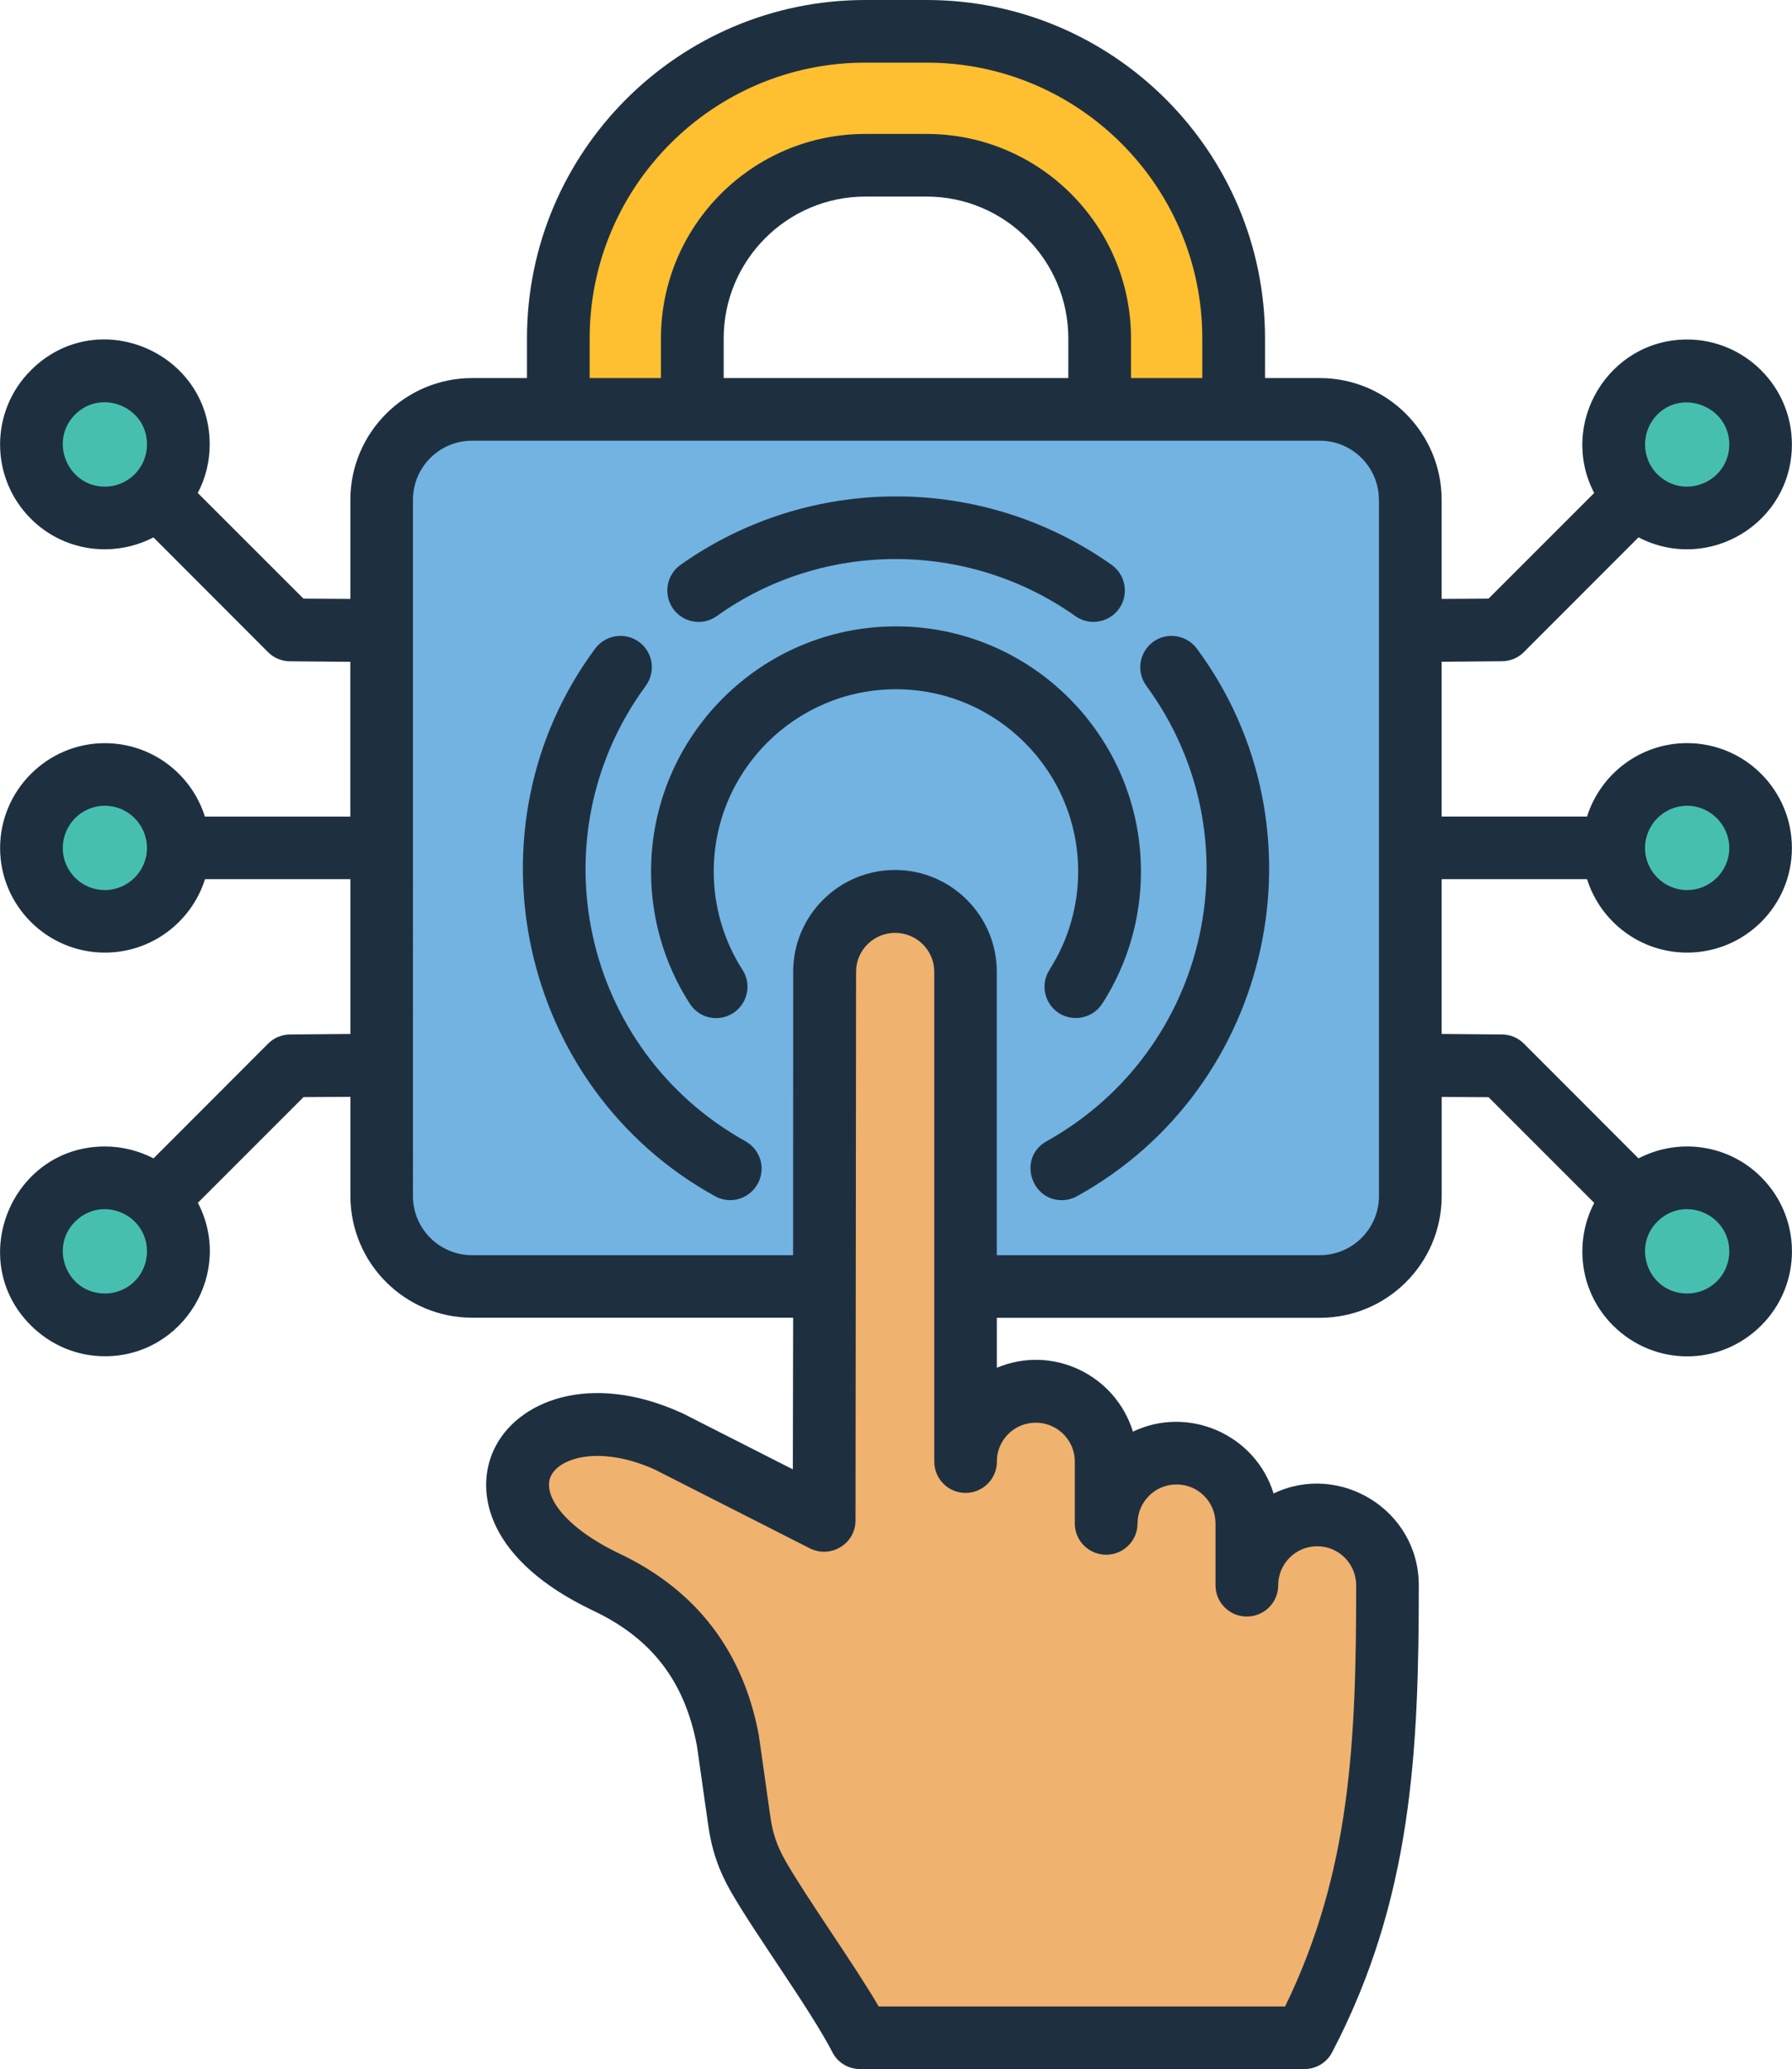 <?xml version="1.0" encoding="UTF-8"?>
<svg id="Layer_1" data-name="Layer 1" xmlns="http://www.w3.org/2000/svg" viewBox="0 0 351.38 405.66">
  <defs>
    <style>
      .cls-1 {
        fill: #febf31;
      }

      .cls-1, .cls-2, .cls-3, .cls-4 {
        fill-rule: evenodd;
      }

      .cls-2 {
        fill: #46bfb1;
      }

      .cls-5 {
        fill: #72b3e2;
      }

      .cls-3 {
        fill: #1e3040;
      }

      .cls-4 {
        fill: #f0b26f;
      }
    </style>
  </defs>
  <path class="cls-1" d="M109.48,104.09v-37.76c0-33.11,27.09-60.2,60.2-60.2h12.04c33.11,0,60.2,27.09,60.2,60.2v37.76h-26.28v-37.76c0-18.66-15.26-33.92-33.92-33.92h-12.04c-18.66,0-33.92,15.26-33.92,33.92v37.76h-26.28Z"/>
  <path class="cls-2" d="M6.16,166.24c0-7.96,6.45-14.41,14.41-14.41s14.41,6.45,14.41,14.41-6.45,14.41-14.41,14.41-14.41-6.45-14.41-14.41h0ZM345.23,166.24c0-7.96-6.45-14.41-14.41-14.41s-14.41,6.45-14.41,14.41,6.45,14.41,14.41,14.41,14.41-6.45,14.41-14.41h0ZM341.01,97.32c-5.63,5.63-14.75,5.63-20.37,0-5.63-5.63-5.63-14.75,0-20.37,5.63-5.63,14.75-5.63,20.37,0,5.63,5.63,5.63,14.75,0,20.37h0ZM341.01,235.15c-5.63-5.63-14.75-5.63-20.37,0-5.63,5.63-5.63,14.75,0,20.37,5.63,5.63,14.75,5.63,20.37,0,5.63-5.63,5.63-14.75,0-20.37h0ZM10.38,97.32c5.63,5.63,14.75,5.63,20.37,0,5.63-5.63,5.63-14.75,0-20.37-5.63-5.63-14.75-5.63-20.37,0s-5.63,14.75,0,20.37h0ZM10.38,235.15c5.63-5.63,14.75-5.63,20.37,0,5.63,5.63,5.63,14.75,0,20.37-5.63,5.63-14.75,5.63-20.37,0-5.63-5.63-5.63-14.75,0-20.37Z"/>
  <rect class="cls-5" x="74.85" y="80.25" width="201.7" height="171.98" rx="17.74" ry="17.74"/>
  <path class="cls-4" d="M161.59,286.73v11.35s-30.63-15.53-30.63-15.53c-26.8-12.13-44.35,12.33-12.01,27.69,12.08,5.74,20.81,15.21,23.77,31.1l2.22,15.67c.57,4.01,1.71,7.34,3.72,10.86,4.34,7.6,15.41,22.82,20,31.66h87.08c14.62-27.89,16.32-54.61,16.32-88.72,0-7.58-6.21-13.79-13.79-13.79s-13.79,6.21-13.79,13.79v-12.13c0-7.58-6.21-13.79-13.79-13.79s-13.79,6.21-13.79,13.79v-12.13c0-7.58-6.21-13.79-13.79-13.79s-13.79,6.2-13.79,13.79v-96.02c0-7.59-6.21-13.81-13.81-13.81s-13.81,6.21-13.81,13.81v40.13h0l-.11,56.07Z"/>
  <path class="cls-3" d="M205.79,190.14c-1.84,2.85-1.01,6.63,1.85,8.49,2.85,1.81,6.66.98,8.49-1.86,4.97-7.72,7.59-16.68,7.59-25.9,0-26.52-21.55-48.07-48.03-48.07s-48.03,21.55-48.03,48.07c0,9.22,2.63,18.18,7.59,25.9,1.86,2.88,5.58,3.69,8.49,1.86,2.86-1.86,3.69-5.65,1.85-8.49-3.69-5.75-5.64-12.43-5.64-19.27,0-19.73,16.03-35.74,35.73-35.74s35.73,16,35.73,35.74c0,6.84-1.95,13.52-5.64,19.27h0ZM226.08,125.86c2.73-2.02,6.58-1.4,8.59,1.29,26.02,35.09,15.12,86.07-23.49,107.37-.95.52-1.98.78-2.98.78-6.16,0-8.6-8.42-2.99-11.55,32.15-17.94,41.24-59.76,19.57-89.29-2.01-2.75-1.43-6.58,1.31-8.6h0ZM146.18,223.75c2.97,1.66,4.03,5.39,2.39,8.34-1.68,3.01-5.37,4.08-8.36,2.43-38.61-21.3-49.52-72.28-23.5-107.37,2.01-2.69,5.86-3.31,8.6-1.29,2.74,2.02,3.32,5.85,1.31,8.6-21.69,29.57-12.53,71.42,19.56,89.29h0ZM339.08,245.35c0-7.3-8.84-11.09-14.1-5.85-5.11,5.1-1.63,14.09,5.84,14.09,4.67,0,8.26-3.75,8.26-8.24h0ZM270.39,98v136.48c0,6.42-5.21,11.6-11.59,11.6h-63.35v-55.58c0-10.98-8.95-19.94-19.96-19.94s-19.96,8.96-19.96,19.94l-.02,55.58h-62.95c-6.39,0-11.59-5.18-11.59-11.6V98c0-6.42,5.21-11.6,11.59-11.6h166.23c6.38,0,11.59,5.18,11.59,11.6h0ZM195.46,286.53c0-4.2,3.42-7.61,7.64-7.61s7.65,3.42,7.65,7.61v12.17c0,3.37,2.76,6.11,6.15,6.11s6.15-2.75,6.15-6.11c0-4.25,3.42-7.67,7.65-7.67s7.64,3.42,7.64,7.67v12.12c0,3.37,2.75,6.11,6.14,6.11s6.15-2.75,6.15-6.11c0-4.25,3.42-7.67,7.65-7.67s7.64,3.42,7.64,7.67c0,30.51-1.06,56.15-13.94,82.56h-79.68c-4.77-8.21-14.08-21.19-18.28-28.54-1.63-2.85-2.52-5.44-2.97-8.7l-2.26-15.95c-3.07-16.42-12.21-28.38-27.18-35.53-11.14-5.28-15.27-11.65-13.61-15.23,1.68-3.68,9.68-6.11,20.33-1.35l30.49,15.49c4.09,2.03,8.93-.9,8.93-5.49l.11-107.58c0-4.2,3.44-7.61,7.66-7.61s7.67,3.42,7.67,7.61v96.03c0,3.42,2.75,6.16,6.14,6.16s6.15-2.75,6.15-6.16h0ZM181.71,38.54h-12.04c-15.31,0-27.77,12.48-27.77,27.81v7.77h67.58v-7.77c0-15.33-12.46-27.81-27.77-27.81h0ZM115.62,74.12v-7.77c0-29.83,24.25-54.07,54.04-54.07h12.04c29.81,0,54.05,24.24,54.05,54.07v7.77h-13.98v-7.77c0-22.12-17.97-40.09-40.07-40.09h-12.04c-22.09,0-40.06,17.97-40.06,40.09v7.77h-13.98ZM28.82,245.35c0-7.32-8.84-11.08-14.09-5.85-5.12,5.1-1.61,14.09,5.83,14.09,4.69,0,8.26-3.75,8.26-8.24h0ZM28.82,166.26c0-4.56-3.7-8.29-8.26-8.29s-8.25,3.73-8.25,8.29,3.7,8.24,8.25,8.24,8.26-3.73,8.26-8.24h0ZM28.82,87.12c0-7.43-9.02-10.95-14.09-5.85-5.23,5.26-1.41,14.14,5.83,14.14,4.54,0,8.26-3.68,8.26-8.29h0ZM324.98,92.97c5.26,5.24,14.1,1.45,14.1-5.85s-9.03-10.95-14.1-5.85c-3.22,3.26-3.22,8.49,0,11.71h0ZM322.56,166.26c0,4.51,3.7,8.24,8.26,8.24s8.26-3.73,8.26-8.24-3.71-8.29-8.26-8.29-8.26,3.73-8.26,8.29h0ZM345.35,230.8c8,7.99,8.06,21,0,29.06-8.09,8.09-20.97,8.08-29.07,0-6.5-6.47-7.73-16.26-3.68-24.03l-20.72-20.72-9.19-.05v19.42c0,13.21-10.72,23.88-23.88,23.88h-63.35v9.79c10.97-4.59,23.26,1.42,26.69,12.53,10.77-5.18,23.98.47,27.58,12.12,12.91-6.2,28.47,3.18,28.47,18.02,0,32.32-1.28,61.53-17.01,91.57-1.07,2.02-3.15,3.26-5.44,3.26h-87.08c-2.3,0-4.4-1.24-5.46-3.32-4.28-8.31-15.08-23.06-19.88-31.44-2.41-4.2-3.79-8.24-4.46-13.05l-2.21-15.54c-2.38-12.64-8.85-21.08-20.33-26.52-20.65-9.79-23.41-23.1-19.5-31.54,4.44-9.58,18.8-15.38,36.68-7.3.08.05.17.05.25.1l21.7,11.03.06-29.73h-62.93c-13.17,0-23.88-10.67-23.88-23.88v-19.42l-9.19.05-20.72,20.72c7.14,13.69-2.87,30.09-18.23,30.09-5.48,0-10.64-2.18-14.53-6.06-12.91-12.88-3.7-35.07,14.53-35.07,3.38,0,6.62.83,9.54,2.33l22.5-22.53c1.14-1.14,2.7-1.76,4.31-1.76l11.79-.1v-30.35h-28.51c-2.63,8.34-10.43,14.4-19.62,14.4C9.24,186.77.02,177.55.02,166.26s9.22-20.56,20.54-20.56c9.2,0,17,6.06,19.62,14.4h28.51v-30.35l-11.79-.1c-1.61,0-3.16-.62-4.31-1.76l-22.5-22.53c-7.95,4.1-17.65,2.74-24.06-3.68-8.02-8.03-8.02-21.03,0-29.06,13.05-13.06,35.09-3.59,35.09,14.5,0,3.37-.81,6.63-2.34,9.53l20.73,20.72,9.19.05v-19.42c0-13.16,10.72-23.88,23.88-23.88h10.75v-7.77C103.33,29.73,133.09,0,169.67,0h12.04c36.58,0,66.34,29.73,66.34,66.35v7.77h10.75c13.16,0,23.88,10.72,23.88,23.88v19.42l9.19-.05,20.72-20.72c-7.08-13.61,2.83-30.09,18.22-30.09,11.26,0,20.55,9.19,20.55,20.56,0,15.45-16.33,25.34-30.08,18.23l-22.51,22.53c-1.15,1.14-2.7,1.76-4.31,1.76l-11.78.1v30.35h28.51c2.62-8.34,10.43-14.4,19.62-14.4,11.33,0,20.55,9.22,20.55,20.56s-9.22,20.51-20.55,20.51c-9.19,0-17-6.06-19.62-14.4h-28.51v30.35l11.78.1c1.62,0,3.16.62,4.31,1.76l22.51,22.53c7.95-4.11,17.65-2.73,24.06,3.68h0ZM131.97,119.34c1.99,2.76,5.8,3.43,8.57,1.45,20.86-14.94,49.31-14.89,70.32,0,2.77,1.97,6.61,1.29,8.57-1.45,1.97-2.8,1.31-6.63-1.46-8.6-25.27-17.89-59.26-17.89-84.53,0-2.77,1.97-3.42,5.8-1.46,8.6Z"/>
</svg>